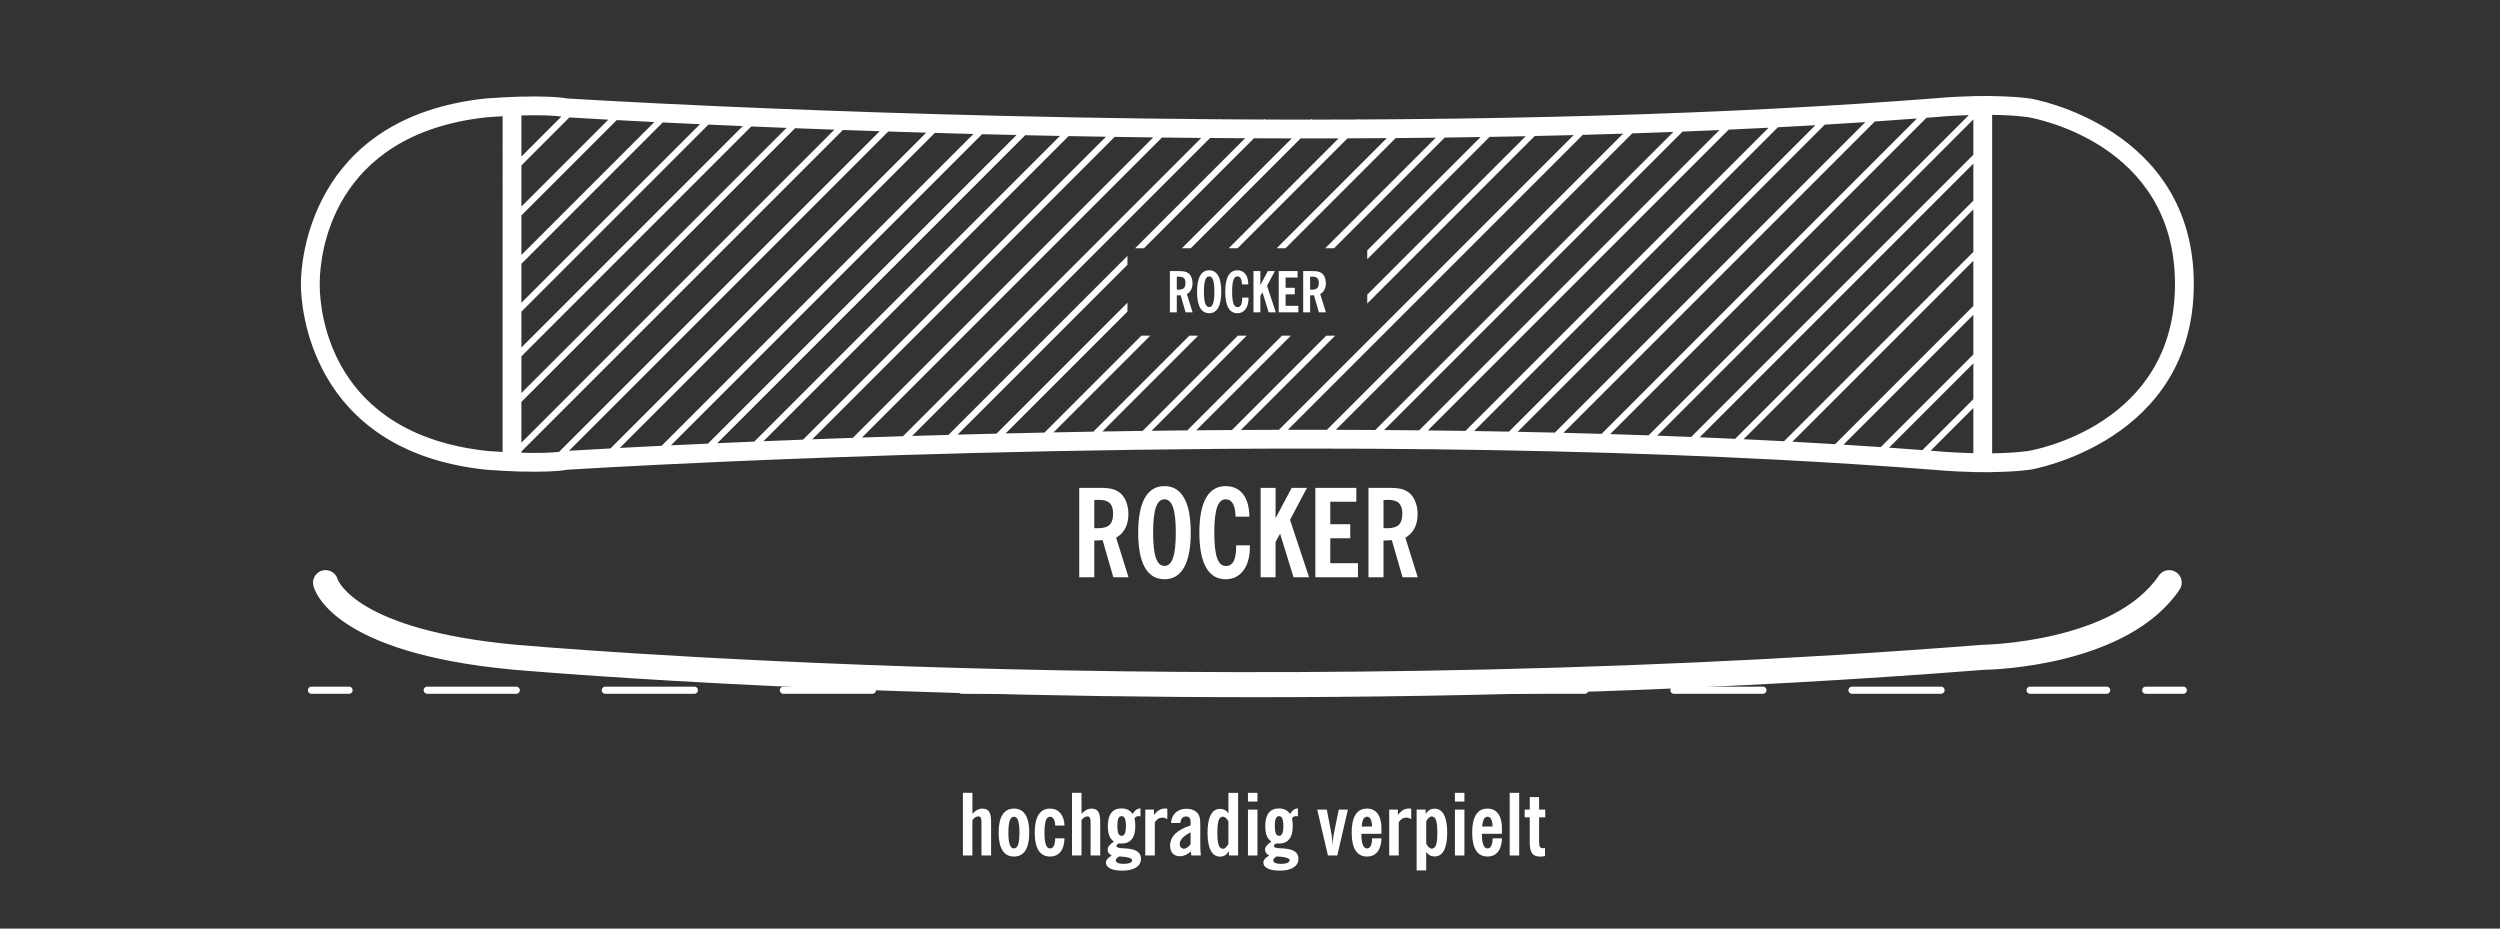 <?xml version="1.0" encoding="utf-8"?>
<!-- Generator: Adobe Illustrator 26.5.1, SVG Export Plug-In . SVG Version: 6.00 Build 0)  -->
<!DOCTYPE svg PUBLIC "-//W3C//DTD SVG 1.1//EN" "http://www.w3.org/Graphics/SVG/1.1/DTD/svg11.dtd">
<svg version="1.1" id="Ebene_1" xmlns:x="http://ns.adobe.com/Extensibility/1.0/" xmlns:i="http://ns.adobe.com/AdobeIllustrator/10.0/" xmlns:graph="http://ns.adobe.com/Graphs/1.0/"
	 xmlns="http://www.w3.org/2000/svg" xmlns:xlink="http://www.w3.org/1999/xlink" x="0px" y="0px" width="350px" height="130px"
	 viewBox="0 0 350 130" enable-background="new 0 0 350 130" xml:space="preserve">
<rect x="0" y="0" width="350" height="130" fill="#333333" stroke="none"/>
<g>
	<path fill="#FFFFFF" d="M134.806,119.767v-8.771h1.33v2.93c0.234-0.246,0.465-0.428,0.691-0.545s0.461-0.176,0.703-0.176
		c0.441,0,0.756,0.14,0.943,0.419s0.281,0.778,0.281,1.497v4.646h-1.348v-4.705c0-0.258-0.033-0.45-0.1-0.577
		s-0.168-0.19-0.305-0.19c-0.168,0-0.319,0.04-0.454,0.12s-0.272,0.212-0.413,0.396v4.957H134.806z"/>
	<path fill="#FFFFFF" d="M139.81,116.562c0-1.105,0.181-1.941,0.542-2.508s0.896-0.85,1.603-0.85s1.24,0.282,1.6,0.847
		s0.539,1.401,0.539,2.511s-0.18,1.945-0.539,2.508s-0.893,0.844-1.6,0.844s-1.241-0.282-1.603-0.847S139.81,117.667,139.81,116.562
		z M141.175,116.562c0,0.758,0.063,1.317,0.19,1.679s0.323,0.542,0.589,0.542s0.46-0.179,0.583-0.536s0.185-0.919,0.185-1.685
		c0-0.762-0.062-1.322-0.185-1.682s-0.317-0.539-0.583-0.539s-0.462,0.182-0.589,0.545S141.175,115.808,141.175,116.562z"/>
	<path fill="#FFFFFF" d="M147.726,115.577c0-0.375-0.066-0.675-0.199-0.899s-0.307-0.337-0.521-0.337
		c-0.266,0-0.462,0.182-0.589,0.545s-0.19,0.922-0.19,1.676c0,0.758,0.063,1.317,0.19,1.679s0.323,0.542,0.589,0.542
		c0.23,0,0.406-0.119,0.527-0.357s0.186-0.59,0.193-1.055l1.307-0.006c-0.023,0.82-0.211,1.45-0.562,1.89s-0.84,0.659-1.465,0.659
		c-0.707,0-1.241-0.282-1.603-0.847s-0.542-1.399-0.542-2.505s0.181-1.941,0.542-2.508s0.896-0.85,1.603-0.85
		c0.598,0,1.078,0.212,1.441,0.636s0.559,1.003,0.586,1.737H147.726z"/>
	<path fill="#FFFFFF" d="M150.081,119.767v-8.771h1.33v2.93c0.234-0.246,0.465-0.428,0.691-0.545s0.461-0.176,0.703-0.176
		c0.441,0,0.756,0.14,0.943,0.419s0.281,0.778,0.281,1.497v4.646h-1.348v-4.705c0-0.258-0.033-0.45-0.1-0.577
		s-0.168-0.19-0.305-0.19c-0.168,0-0.319,0.04-0.454,0.12s-0.272,0.212-0.413,0.396v4.957H150.081z"/>
	<path fill="#FFFFFF" d="M155.946,117.81c-0.289-0.18-0.503-0.448-0.642-0.806s-0.208-0.813-0.208-1.368
		c0-0.809,0.161-1.42,0.483-1.834s0.8-0.621,1.433-0.621c0.344,0,0.646,0.065,0.908,0.196s0.475,0.325,0.639,0.583
		c0.156-0.262,0.322-0.455,0.498-0.58s0.379-0.195,0.609-0.211v1.125c-0.051-0.012-0.098-0.021-0.141-0.026
		s-0.084-0.009-0.123-0.009c-0.125,0-0.234,0.025-0.328,0.076s-0.172,0.127-0.234,0.229c0.035,0.191,0.062,0.38,0.079,0.565
		s0.026,0.368,0.026,0.548c0,0.789-0.163,1.39-0.489,1.802s-0.804,0.618-1.433,0.618c-0.066,0-0.166-0.006-0.299-0.018
		c-0.016-0.004-0.027-0.006-0.035-0.006c-0.121,0.035-0.216,0.086-0.284,0.152s-0.103,0.141-0.103,0.223
		c0.004,0.188,0.297,0.291,0.879,0.311c0.137,0.004,0.244,0.008,0.322,0.012c0.773,0.043,1.339,0.182,1.696,0.416
		s0.536,0.584,0.536,1.049c0,0.516-0.229,0.92-0.688,1.213s-1.093,0.439-1.901,0.439c-0.742,0-1.313-0.099-1.714-0.296
		s-0.601-0.478-0.601-0.841c0-0.168,0.068-0.335,0.205-0.501s0.34-0.323,0.609-0.472c-0.199-0.109-0.346-0.229-0.439-0.36
		s-0.141-0.278-0.141-0.442c0-0.191,0.065-0.374,0.196-0.548S155.622,118.048,155.946,117.81z M156.667,119.901
		c-0.156,0.102-0.271,0.198-0.346,0.29s-0.111,0.179-0.111,0.261c0,0.152,0.094,0.272,0.281,0.36s0.449,0.132,0.785,0.132
		c0.391,0,0.692-0.045,0.905-0.135s0.319-0.217,0.319-0.381c0-0.285-0.586-0.461-1.758-0.527H156.667z M156.427,115.636
		c0,0.477,0.049,0.826,0.146,1.049s0.248,0.334,0.451,0.334c0.207,0,0.359-0.111,0.457-0.334s0.146-0.572,0.146-1.049
		c0-0.473-0.049-0.82-0.146-1.043s-0.25-0.334-0.457-0.334s-0.358,0.111-0.454,0.334S156.427,115.163,156.427,115.636z"/>
	<path fill="#FFFFFF" d="M160.341,119.767v-6.422h1.213v0.756c0.238-0.32,0.481-0.552,0.729-0.694s0.528-0.214,0.841-0.214
		c0.059,0,0.146,0.006,0.264,0.018c0.016,0.004,0.027,0.006,0.035,0.006v1.453c-0.145-0.074-0.269-0.127-0.372-0.158
		s-0.2-0.047-0.29-0.047c-0.23,0-0.434,0.053-0.609,0.158s-0.336,0.271-0.48,0.498v4.646H160.341z"/>
	<path fill="#FFFFFF" d="M166.792,119.767l-0.07-0.574c-0.25,0.23-0.501,0.401-0.753,0.513s-0.513,0.167-0.782,0.167
		c-0.434,0-0.771-0.131-1.011-0.393s-0.36-0.627-0.36-1.096c0-0.633,0.238-1.185,0.715-1.655s1.195-0.862,2.156-1.175v-0.457
		c0-0.27-0.052-0.469-0.155-0.598s-0.265-0.193-0.483-0.193c-0.234,0-0.42,0.079-0.557,0.237s-0.215,0.382-0.234,0.671l-1.318,0.006
		c0.047-0.617,0.264-1.104,0.65-1.459s0.889-0.533,1.506-0.533c0.355,0,0.673,0.059,0.952,0.176s0.499,0.283,0.659,0.498
		c0.121,0.16,0.207,0.351,0.258,0.571s0.076,0.554,0.076,0.999v0.252v2.408c0,0.32,0.006,0.615,0.018,0.885s0.031,0.52,0.059,0.75
		H166.792z M166.687,116.526c-0.508,0.254-0.889,0.519-1.143,0.794s-0.381,0.56-0.381,0.853c0,0.188,0.055,0.342,0.164,0.463
		s0.25,0.182,0.422,0.182c0.145,0,0.296-0.053,0.454-0.158s0.319-0.26,0.483-0.463V116.526z"/>
	<path fill="#FFFFFF" d="M173.337,119.767h-1.283v-0.598c-0.168,0.258-0.353,0.448-0.554,0.571s-0.429,0.185-0.683,0.185
		c-0.578,0-1.017-0.285-1.315-0.855s-0.448-1.402-0.448-2.496c0-1.09,0.149-1.918,0.448-2.484s0.737-0.85,1.315-0.85
		c0.242,0,0.455,0.049,0.639,0.146s0.357,0.256,0.521,0.475v-2.865h1.359V119.767z M171.978,118.12v-3.129
		c-0.113-0.211-0.235-0.374-0.366-0.489s-0.261-0.173-0.39-0.173c-0.281,0-0.483,0.171-0.606,0.513s-0.185,0.919-0.185,1.731
		c0,0.816,0.062,1.396,0.185,1.74s0.325,0.516,0.606,0.516c0.133,0,0.265-0.062,0.396-0.185S171.868,118.347,171.978,118.12z"/>
	<path fill="#FFFFFF" d="M174.714,112.22v-1.225h1.33v1.225H174.714z M174.714,119.767v-6.422h1.33v6.422H174.714z"/>
	<path fill="#FFFFFF" d="M177.989,117.81c-0.289-0.18-0.503-0.448-0.642-0.806s-0.208-0.813-0.208-1.368
		c0-0.809,0.161-1.42,0.483-1.834s0.8-0.621,1.433-0.621c0.344,0,0.646,0.065,0.908,0.196s0.475,0.325,0.639,0.583
		c0.156-0.262,0.322-0.455,0.498-0.58s0.379-0.195,0.609-0.211v1.125c-0.051-0.012-0.098-0.021-0.141-0.026
		s-0.084-0.009-0.123-0.009c-0.125,0-0.234,0.025-0.328,0.076s-0.172,0.127-0.234,0.229c0.035,0.191,0.062,0.38,0.079,0.565
		s0.026,0.368,0.026,0.548c0,0.789-0.163,1.39-0.489,1.802s-0.804,0.618-1.433,0.618c-0.066,0-0.166-0.006-0.299-0.018
		c-0.016-0.004-0.027-0.006-0.035-0.006c-0.121,0.035-0.216,0.086-0.284,0.152s-0.103,0.141-0.103,0.223
		c0.004,0.188,0.297,0.291,0.879,0.311c0.137,0.004,0.244,0.008,0.322,0.012c0.773,0.043,1.339,0.182,1.696,0.416
		s0.536,0.584,0.536,1.049c0,0.516-0.229,0.92-0.688,1.213s-1.093,0.439-1.901,0.439c-0.742,0-1.313-0.099-1.714-0.296
		s-0.601-0.478-0.601-0.841c0-0.168,0.068-0.335,0.205-0.501s0.34-0.323,0.609-0.472c-0.199-0.109-0.346-0.229-0.439-0.36
		s-0.141-0.278-0.141-0.442c0-0.191,0.065-0.374,0.196-0.548S177.665,118.048,177.989,117.81z M178.71,119.901
		c-0.156,0.102-0.271,0.198-0.346,0.29s-0.111,0.179-0.111,0.261c0,0.152,0.094,0.272,0.281,0.36s0.449,0.132,0.785,0.132
		c0.391,0,0.692-0.045,0.905-0.135s0.319-0.217,0.319-0.381c0-0.285-0.586-0.461-1.758-0.527H178.71z M178.47,115.636
		c0,0.477,0.049,0.826,0.146,1.049s0.248,0.334,0.451,0.334c0.207,0,0.359-0.111,0.457-0.334s0.146-0.572,0.146-1.049
		c0-0.473-0.049-0.82-0.146-1.043s-0.25-0.334-0.457-0.334s-0.358,0.111-0.454,0.334S178.47,115.163,178.47,115.636z"/>
	<path fill="#FFFFFF" d="M185.911,119.767l-1.5-6.422h1.342l0.674,3.51c0.02,0.098,0.04,0.283,0.062,0.557s0.044,0.609,0.067,1.008
		c0.008-0.285,0.023-0.552,0.047-0.8s0.057-0.483,0.1-0.706l0.721-3.568h1.283l-1.488,6.422H185.911z"/>
	<path fill="#FFFFFF" d="M192.099,117.37l1.307-0.006c-0.023,0.82-0.211,1.45-0.562,1.89s-0.84,0.659-1.465,0.659
		c-0.707,0-1.241-0.282-1.603-0.847s-0.542-1.399-0.542-2.505s0.181-1.941,0.542-2.508s0.896-0.85,1.603-0.85
		c0.656,0,1.158,0.244,1.506,0.732s0.521,1.191,0.521,2.109c0,0.184-0.002,0.323-0.006,0.419s-0.01,0.185-0.018,0.267h-2.783v0.082
		c0,0.645,0.066,1.134,0.199,1.468s0.326,0.501,0.58,0.501c0.23,0,0.406-0.119,0.527-0.357S192.091,117.835,192.099,117.37z
		 M190.634,115.712h1.453c0-0.438-0.062-0.775-0.188-1.014s-0.299-0.357-0.521-0.357c-0.211,0-0.377,0.111-0.498,0.334
		S190.677,115.243,190.634,115.712z"/>
	<path fill="#FFFFFF" d="M194.489,119.767v-6.422h1.213v0.756c0.238-0.32,0.481-0.552,0.729-0.694s0.528-0.214,0.841-0.214
		c0.059,0,0.146,0.006,0.264,0.018c0.016,0.004,0.027,0.006,0.035,0.006v1.453c-0.145-0.074-0.269-0.127-0.372-0.158
		s-0.2-0.047-0.29-0.047c-0.23,0-0.434,0.053-0.609,0.158s-0.336,0.271-0.48,0.498v4.646H194.489z"/>
	<path fill="#FFFFFF" d="M198.327,121.853v-8.508h1.271v0.615c0.156-0.254,0.336-0.441,0.539-0.562s0.439-0.182,0.709-0.182
		c0.574,0,1.012,0.284,1.312,0.853s0.451,1.399,0.451,2.493s-0.149,1.924-0.448,2.49s-0.737,0.85-1.315,0.85
		c-0.246,0-0.466-0.052-0.659-0.155s-0.366-0.261-0.519-0.472v2.578H198.327z M199.669,115.003v3.105
		c0.102,0.215,0.223,0.385,0.363,0.51s0.275,0.188,0.404,0.188c0.285,0,0.488-0.171,0.609-0.513s0.182-0.919,0.182-1.731
		s-0.062-1.392-0.185-1.737s-0.325-0.519-0.606-0.519c-0.133,0-0.27,0.062-0.41,0.188S199.767,114.788,199.669,115.003z"/>
	<path fill="#FFFFFF" d="M203.688,112.22v-1.225h1.33v1.225H203.688z M203.688,119.767v-6.422h1.33v6.422H203.688z"/>
	<path fill="#FFFFFF" d="M208.968,117.37l1.307-0.006c-0.023,0.82-0.211,1.45-0.562,1.89s-0.84,0.659-1.465,0.659
		c-0.707,0-1.241-0.282-1.603-0.847s-0.542-1.399-0.542-2.505s0.181-1.941,0.542-2.508s0.896-0.85,1.603-0.85
		c0.656,0,1.158,0.244,1.506,0.732s0.521,1.191,0.521,2.109c0,0.184-0.002,0.323-0.006,0.419s-0.01,0.185-0.018,0.267h-2.783v0.082
		c0,0.645,0.066,1.134,0.199,1.468s0.326,0.501,0.58,0.501c0.23,0,0.406-0.119,0.527-0.357S208.96,117.835,208.968,117.37z
		 M207.503,115.712h1.453c0-0.438-0.062-0.775-0.188-1.014s-0.299-0.357-0.521-0.357c-0.211,0-0.377,0.111-0.498,0.334
		S207.546,115.243,207.503,115.712z"/>
	<path fill="#FFFFFF" d="M211.358,119.767v-8.771h1.33v8.771H211.358z"/>
	<path fill="#FFFFFF" d="M213.456,114.429v-1.084h0.709v-1.752h1.307v1.752h0.867v1.084h-0.867v3.334
		c0,0.434,0.042,0.706,0.126,0.817s0.247,0.167,0.489,0.167c0.023,0,0.06-0.002,0.108-0.006s0.085-0.006,0.108-0.006v1.113
		c-0.133,0.023-0.256,0.042-0.369,0.056s-0.219,0.021-0.316,0.021c-0.523,0-0.896-0.149-1.119-0.448s-0.334-0.813-0.334-1.544
		v-3.504H213.456z"/>
</g>
<g>
	<g>
		<g>
			
				<line fill="none" stroke="#FFFFFF" stroke-linecap="round" stroke-miterlimit="10" x1="43.608" y1="96.629" x2="48.871" y2="96.629"/>
			
				<line fill="none" stroke="#FFFFFF" stroke-linecap="round" stroke-miterlimit="10" stroke-dasharray="12.467,12.467" x1="59.808" y1="96.629" x2="294.933" y2="96.629"/>
			
				<line fill="none" stroke="#FFFFFF" stroke-linecap="round" stroke-miterlimit="10" x1="300.401" y1="96.629" x2="305.664" y2="96.629"/>
		</g>
	</g>
	<path fill="#FFFFFF" d="M304.675,80.117c-0.802-0.543-1.893-0.336-2.438,0.466c-6.342,9.347-24.405,9.681-24.587,9.685
		l-0.117,0.005C168.286,98.862,72.88,90.327,71.935,90.239c-21.891-2.08-24.58-8.895-24.665-9.133
		c-0.248-0.91-1.175-1.461-2.102-1.244c-0.941,0.226-1.522,1.174-1.297,2.116c0.229,0.954,2.952,9.402,27.737,11.754
		c0.635,0.058,43.28,3.875,104.07,3.875c30.466,0,65.505-0.96,102.074-3.832c1.443-0.024,20.145-0.549,27.388-11.221
		C305.685,81.751,305.476,80.662,304.675,80.117z"/>
	<g>
		<path fill="#FFFFFF" d="M157.991,80.817h-2.124l-1.505-5.202c-0.128,0.011-0.269,0.022-0.422,0.033
			c-0.153,0.011-0.303,0.017-0.447,0.017h-0.292v5.152h-2.107V68.299h2.776c0.808,0,1.414,0.052,1.818,0.154
			c0.404,0.104,0.762,0.275,1.075,0.515c0.379,0.296,0.676,0.711,0.89,1.242c0.215,0.532,0.322,1.121,0.322,1.769
			c0,0.757-0.144,1.414-0.431,1.968c-0.287,0.555-0.715,1-1.283,1.334L157.991,80.817z M153.2,73.927
			c0.061,0.011,0.124,0.018,0.188,0.02c0.064,0.004,0.161,0.005,0.289,0.005c0.781,0,1.335-0.158,1.664-0.473
			c0.329-0.315,0.494-0.843,0.494-1.585c0-0.669-0.159-1.155-0.476-1.46c-0.318-0.304-0.831-0.456-1.539-0.456
			c-0.123,0-0.31,0.009-0.561,0.025c-0.028,0.005-0.047,0.009-0.058,0.009L153.2,73.927L153.2,73.927z"/>
		<path fill="#FFFFFF" d="M159.346,74.562c0-2.135,0.311-3.753,0.932-4.854c0.622-1.101,1.538-1.652,2.747-1.652
			c1.21,0,2.125,0.551,2.747,1.652c0.622,1.101,0.932,2.72,0.932,4.854c0,2.146-0.311,3.771-0.932,4.876
			c-0.622,1.104-1.538,1.655-2.747,1.655c-1.21,0-2.125-0.552-2.747-1.655C159.657,78.333,159.346,76.708,159.346,74.562z
			 M161.436,74.562c0,1.6,0.128,2.777,0.384,3.532c0.256,0.755,0.658,1.133,1.204,1.133c0.546,0,0.948-0.378,1.204-1.133
			c0.256-0.755,0.384-1.932,0.384-3.532c0-1.595-0.128-2.769-0.384-3.525c-0.256-0.754-0.658-1.133-1.204-1.133
			c-0.546,0-0.947,0.379-1.204,1.133C161.565,71.793,161.436,72.967,161.436,74.562z"/>
		<path fill="#FFFFFF" d="M172.977,72.337c-0.011-0.797-0.133-1.403-0.368-1.814c-0.235-0.412-0.575-0.619-1.02-0.619
			c-0.546,0-0.948,0.379-1.204,1.133c-0.256,0.755-0.384,1.93-0.384,3.525c0,1.618,0.129,2.801,0.389,3.554
			c0.259,0.753,0.67,1.128,1.233,1.128c0.485,0,0.846-0.223,1.082-0.668c0.237-0.446,0.355-1.126,0.355-2.04v-0.192h1.923v0.175
			c0,1.422-0.304,2.54-0.911,3.353c-0.608,0.814-1.436,1.221-2.483,1.221c-1.21,0-2.125-0.552-2.747-1.655
			c-0.622-1.105-0.932-2.729-0.932-4.876c0-2.135,0.311-3.753,0.932-4.854c0.621-1.101,1.537-1.652,2.747-1.652
			c1.042,0,1.854,0.374,2.433,1.12c0.58,0.748,0.875,1.802,0.886,3.161C174.907,72.337,172.977,72.337,172.977,72.337z"/>
		<path fill="#FFFFFF" d="M176.489,80.817V68.299h2.091v4.249l2.257-4.249h2.141l-2.375,4.482l2.668,8.037h-2.175l-1.882-6.096
			l-0.636,1.146v4.951L176.489,80.817L176.489,80.817z"/>
		<path fill="#FFFFFF" d="M184.149,80.817V68.299h5.737v1.948h-3.646v3.137h2.793v1.974h-2.793v3.487h3.872v1.974L184.149,80.817
			L184.149,80.817z"/>
		<path fill="#FFFFFF" d="M198.482,80.817h-2.124l-1.505-5.202c-0.128,0.011-0.269,0.022-0.422,0.033
			c-0.153,0.011-0.303,0.017-0.448,0.017h-0.292v5.152h-2.107V68.299h2.776c0.809,0,1.414,0.052,1.818,0.154
			c0.404,0.104,0.762,0.275,1.075,0.515c0.379,0.296,0.675,0.711,0.89,1.242s0.322,1.121,0.322,1.769
			c0,0.757-0.143,1.414-0.431,1.968c-0.287,0.555-0.714,1-1.283,1.334L198.482,80.817z M193.691,73.927
			c0.061,0.011,0.125,0.018,0.188,0.02c0.064,0.004,0.161,0.005,0.289,0.005c0.781,0,1.335-0.158,1.664-0.473
			c0.329-0.315,0.494-0.843,0.494-1.585c0-0.669-0.16-1.155-0.476-1.46c-0.318-0.304-0.831-0.456-1.539-0.456
			c-0.123,0-0.31,0.009-0.561,0.025c-0.028,0.005-0.047,0.009-0.058,0.009V73.927z"/>
	</g>
	<g>
		<path fill="#FFFFFF" d="M166.961,43.724h-0.979l-0.694-2.397c-0.059,0.005-0.125,0.011-0.195,0.016
			c-0.071,0.005-0.139,0.008-0.206,0.008h-0.135v2.375h-0.971v-5.772h1.28c0.373,0,0.653,0.024,0.839,0.072
			c0.187,0.047,0.352,0.126,0.496,0.237c0.175,0.136,0.311,0.327,0.411,0.573c0.098,0.246,0.148,0.517,0.148,0.815
			c0,0.349-0.066,0.653-0.199,0.908c-0.132,0.256-0.329,0.461-0.591,0.615L166.961,43.724z M164.752,40.547
			c0.028,0.005,0.057,0.009,0.087,0.01c0.029,0.002,0.074,0.002,0.132,0.002c0.36,0,0.616-0.073,0.768-0.218
			c0.152-0.145,0.227-0.389,0.227-0.731c0-0.309-0.073-0.532-0.219-0.673c-0.146-0.139-0.383-0.21-0.71-0.21
			c-0.056,0-0.143,0.004-0.258,0.011c-0.013,0.003-0.022,0.004-0.027,0.004L164.752,40.547L164.752,40.547z"/>
		<path fill="#FFFFFF" d="M167.586,40.84c0-0.984,0.143-1.73,0.43-2.238c0.286-0.508,0.709-0.761,1.266-0.761
			s0.98,0.254,1.266,0.761c0.287,0.508,0.43,1.253,0.43,2.238c0,0.989-0.143,1.739-0.43,2.247c-0.286,0.509-0.709,0.763-1.266,0.763
			s-0.98-0.254-1.266-0.763C167.729,42.579,167.586,41.83,167.586,40.84z M168.55,40.84c0,0.738,0.059,1.281,0.177,1.628
			c0.118,0.348,0.304,0.523,0.555,0.523s0.437-0.174,0.555-0.523c0.118-0.347,0.177-0.891,0.177-1.628
			c0-0.735-0.059-1.276-0.177-1.625c-0.118-0.347-0.303-0.522-0.555-0.522s-0.437,0.175-0.555,0.522
			C168.608,39.564,168.55,40.105,168.55,40.84z"/>
		<path fill="#FFFFFF" d="M173.869,39.815c-0.005-0.368-0.061-0.646-0.169-0.837c-0.108-0.19-0.265-0.285-0.47-0.285
			c-0.252,0-0.437,0.175-0.555,0.522c-0.118,0.348-0.177,0.89-0.177,1.625c0,0.746,0.06,1.291,0.179,1.639
			c0.12,0.347,0.31,0.52,0.568,0.52c0.224,0,0.389-0.103,0.499-0.309c0.109-0.205,0.164-0.519,0.164-0.94v-0.089h0.887v0.081
			c0,0.655-0.14,1.17-0.42,1.546c-0.28,0.375-0.661,0.563-1.145,0.563c-0.558,0-0.98-0.254-1.266-0.763
			c-0.287-0.509-0.43-1.258-0.43-2.247c0-0.984,0.143-1.73,0.43-2.238c0.286-0.508,0.709-0.761,1.266-0.761
			c0.481,0,0.854,0.172,1.122,0.517c0.268,0.345,0.404,0.83,0.409,1.457H173.869z"/>
		<path fill="#FFFFFF" d="M175.488,43.724v-5.771h0.964v1.958l1.041-1.958h0.987l-1.095,2.066l1.23,3.704h-1.003l-0.868-2.811
			l-0.293,0.528v2.282L175.488,43.724L175.488,43.724z"/>
		<path fill="#FFFFFF" d="M179.02,43.724v-5.771h2.645v0.898h-1.681v1.446h1.288v0.91h-1.288v1.608h1.784v0.91
			C181.768,43.724,179.02,43.724,179.02,43.724z"/>
		<path fill="#FFFFFF" d="M185.627,43.724h-0.979l-0.694-2.397c-0.059,0.005-0.125,0.011-0.195,0.016
			c-0.071,0.005-0.139,0.008-0.206,0.008h-0.135v2.375h-0.971v-5.772h1.28c0.374,0,0.653,0.024,0.839,0.072
			c0.187,0.047,0.352,0.126,0.496,0.237c0.175,0.136,0.311,0.327,0.411,0.573c0.098,0.246,0.148,0.517,0.148,0.815
			c0,0.349-0.066,0.653-0.199,0.908c-0.132,0.256-0.329,0.461-0.591,0.615L185.627,43.724z M183.417,40.547
			c0.029,0.005,0.057,0.009,0.088,0.01c0.029,0.002,0.074,0.002,0.132,0.002c0.36,0,0.616-0.073,0.767-0.218
			c0.153-0.145,0.228-0.389,0.228-0.731c0-0.309-0.074-0.532-0.219-0.673c-0.147-0.139-0.384-0.21-0.71-0.21
			c-0.056,0-0.143,0.004-0.259,0.011c-0.013,0.003-0.022,0.004-0.027,0.004L183.417,40.547L183.417,40.547z"/>
	</g>
	<path fill="#FFFFFF" d="M284.262,13.793c-1.533-0.204-3.343-0.314-5.361-0.339v-0.018l-1.325,0.009
		c-0.065,0-0.128,0.002-0.194,0.002l-1.114,0.006v0.011c-3.172,0.074-5.607,0.312-5.697,0.322
		c-6.882,0.538-14.236,1.011-21.856,1.406c-15.936,0.827-33.32,1.327-51.83,1.492l-0.036-0.036l-0.037,0.037
		c-2.182,0.019-4.384,0.033-6.598,0.044l-0.08-0.08l-0.081,0.081c-2.115,0.01-4.24,0.015-6.382,0.017l-0.096-0.097l-0.097,0.097
		c-0.146,0-0.29,0-0.436,0c-1.99,0-3.966-0.004-5.931-0.011l-0.087-0.087l-0.087,0.086c-2.03-0.008-4.045-0.018-6.046-0.033
		l-0.054-0.054l-0.053,0.053c-28.316-0.206-53.378-1.081-70.246-1.83c-12.39-0.55-20.21-1.028-21.066-1.081
		c-1.389-0.249-3.609-0.333-6.479-0.258v-0.01l-1.368,0.056c-0.001,0-0.002,0-0.003,0l-1.261,0.052v0.008
		c-1.358,0.071-2.303,0.146-2.381,0.152c-24.844,2.653-25.818,23.286-25.848,25.646v0.692c0.03,2.344,1.005,22.974,25.886,25.632
		c0.05,0.004,0.989,0.078,2.346,0.149v0.008l1.261,0.052c0.001,0,0.002,0,0.003,0l1.368,0.056v-0.011
		c2.869,0.076,5.09-0.009,6.479-0.257c0.856-0.054,8.676-0.531,21.066-1.081c19.27-0.857,49.227-1.876,82.512-1.876
		c23.722,0,45.814,0.523,65.663,1.554c7.647,0.398,15.001,0.871,21.829,1.405c0.115,0.011,2.552,0.249,5.725,0.323v0.011
		l1.114,0.006c0.065,0.001,0.128,0.002,0.194,0.003l1.325,0.009v-0.018c2.018-0.025,3.831-0.135,5.398-0.345
		c0.228-0.037,22.832-3.953,22.832-25.973C307.131,17.752,284.527,13.836,284.262,13.793z M70.364,63.273
		c-1.243-0.067-2.096-0.134-2.102-0.134l0,0c-22.119-2.363-23.454-19.611-23.497-23.028v-0.659
		c0.043-3.434,1.378-20.684,23.463-23.044c0.012-0.001,0.878-0.069,2.137-0.137L70.364,63.273L70.364,63.273z M72.996,16.163
		c2.445-0.067,4.36-0.015,5.603,0.153l-5.603,5.602V16.163z M72.996,23.159l6.717-6.718c0.818,0.05,2.683,0.16,5.454,0.311
		L72.996,28.922V23.159z M72.996,30.162l13.349-13.348c1.532,0.082,3.292,0.173,5.262,0.27L72.996,35.696V30.162z M72.996,36.936
		l19.792-19.794c1.618,0.08,3.346,0.162,5.208,0.247l-25,25C72.996,42.389,72.996,36.936,72.996,36.936z M72.996,43.63
		l26.187-26.187c0.413,0.018,0.817,0.037,1.24,0.056c1.151,0.051,2.342,0.103,3.567,0.154L72.996,48.649V43.63z M72.996,49.889
		l32.185-32.186c1.59,0.067,3.233,0.133,4.938,0.2L72.996,55.026V49.889z M72.996,56.267l38.317-38.317
		c1.779,0.068,3.61,0.137,5.501,0.204L72.996,61.973V56.267z M78.26,63.268c-1.24,0.134-3.025,0.175-5.264,0.114v-0.169
		l45.015-45.015c1.675,0.059,3.389,0.118,5.145,0.174L78.26,63.268z M79.66,63.109l44.699-44.698
		c1.735,0.055,3.507,0.109,5.313,0.162L85.465,62.78C82.479,62.94,80.479,63.059,79.66,63.109z M86.775,62.709l44.101-44.101
		c1.771,0.051,3.572,0.1,5.405,0.147L92.626,62.411C90.43,62.519,88.47,62.619,86.775,62.709z M93.93,62.347l43.562-43.563
		c1.589,0.039,3.198,0.079,4.829,0.116L99.116,62.106C97.279,62.188,95.542,62.269,93.93,62.347z M100.424,62.046
		c-0.004,0-0.006,0.001-0.009,0.001l43.118-43.119c1.6,0.036,3.219,0.069,4.857,0.101l-42.794,42.795
		C103.799,61.899,102.069,61.973,100.424,62.046z M106.89,61.771l42.717-42.718c1.724,0.032,3.467,0.063,5.228,0.091l-42.408,42.408
		C110.514,61.624,108.67,61.698,106.89,61.771z M113.716,61.503l42.34-42.34c1.782,0.028,3.582,0.053,5.399,0.075l-42.06,42.06
		C117.447,61.367,115.554,61.435,113.716,61.503z M120.679,61.256l42.002-42.002c1.817,0.021,3.648,0.04,5.496,0.056l-41.759,41.76
		C124.458,61.131,122.547,61.193,120.679,61.256z M173.72,60.195l13.201-13.201h-1.24l-13.209,13.209
		c-1.676,0.011-3.344,0.023-4.996,0.039l13.247-13.247h-1.241l-13.258,13.259c-1.68,0.018-3.347,0.035-5,0.055l13.315-13.315h-1.24
		l-13.331,13.331c-1.898,0.025-3.777,0.054-5.636,0.084l13.415-13.416h-1.24l-13.436,13.436c-1.882,0.032-3.741,0.067-5.578,0.104
		l13.54-13.54h-1.241l-13.568,13.567c-1.838,0.039-3.65,0.078-5.439,0.121l17.061-17.061v-1.24L139.513,60.71
		c-1.846,0.045-3.663,0.091-5.45,0.139l23.781-23.781v-1.24l-25.057,25.057c-1.726,0.047-3.424,0.096-5.091,0.146l41.711-41.711
		c1.626,0.013,3.263,0.024,4.911,0.032l-15.402,15.402h1.24l15.395-15.395c1.754,0.008,3.52,0.013,5.295,0.016l-15.381,15.38h1.241
		l15.378-15.378c0.318,0,0.635,0,0.954,0c1.463,0,2.919-0.002,4.369-0.006l-15.384,15.384h1.24l15.389-15.388
		c1.846-0.006,3.68-0.017,5.504-0.03l-15.418,15.418h1.24l15.427-15.427c1.881-0.015,3.75-0.033,5.608-0.055l-15.481,15.481h1.24
		l15.498-15.498c1.682-0.021,3.353-0.045,5.016-0.072l-15.868,15.868v1.24l17.128-17.128c1.696-0.029,3.381-0.061,5.054-0.095
		l-22.182,22.181v1.24l23.45-23.45c1.829-0.039,3.646-0.082,5.448-0.129l-41.261,41.261
		C177.269,60.179,175.487,60.185,173.72,60.195z M183.052,60.168c-0.92,0-1.836,0.001-2.75,0.003l41.29-41.291
		c1.897-0.052,3.775-0.108,5.642-0.167l-41.458,41.458C184.869,60.17,183.963,60.168,183.052,60.168z M187.015,60.174l41.501-41.501
		c1.935-0.063,3.854-0.131,5.755-0.202l-41.727,41.727C190.712,60.186,188.869,60.179,187.015,60.174z M193.776,60.206
		l41.786-41.786c1.732-0.068,3.453-0.138,5.156-0.211l-42.04,42.039C197.053,60.231,195.419,60.217,193.776,60.206z M199.906,60.259
		l42.109-42.11c1.882-0.085,3.744-0.174,5.588-0.268L205.16,60.327C203.419,60.301,201.668,60.279,199.906,60.259z M206.381,60.345
		l42.529-42.529c1.765-0.091,3.512-0.189,5.246-0.288l-42.9,42.9C209.64,60.4,208.015,60.371,206.381,60.345z M212.472,60.452
		l43.002-43.002c1.913-0.113,3.803-0.231,5.673-0.354l-43.47,43.47C215.955,60.524,214.218,60.488,212.472,60.452z M218.888,60.596
		l43.59-43.59c1.994-0.133,3.959-0.274,5.893-0.418L224.219,60.74C222.455,60.689,220.678,60.641,218.888,60.596z M225.425,60.774
		l44.286-44.286c0.361-0.028,0.734-0.054,1.093-0.082c0.025-0.002,2.086-0.205,4.833-0.292l-44.835,44.835
		C229.023,60.888,227.233,60.829,225.425,60.774z M276.269,63.448c-3.053-0.074-5.441-0.308-5.493-0.311
		c-0.16-0.013-0.326-0.024-0.486-0.037l5.978-5.978L276.269,63.448L276.269,63.448z M276.269,55.881l-7.133,7.133
		c-1.536-0.117-3.089-0.231-4.67-0.341l11.803-11.803V55.881z M276.269,49.628l-12.965,12.967c-1.716-0.118-3.454-0.231-5.216-0.34
		l18.181-18.181L276.269,49.628L276.269,49.628z M276.269,42.833l-19.35,19.351c-1.97-0.12-3.964-0.235-5.982-0.345l25.331-25.331
		V42.833z M276.269,35.268l-26.507,26.508c-0.306-0.018-0.603-0.034-0.911-0.051c-1.568-0.082-3.154-0.159-4.749-0.234
		l32.166-32.166V35.268z M276.269,28.084l-33.351,33.351c-1.64-0.075-3.291-0.147-4.959-0.216l38.311-38.312L276.269,28.084
		L276.269,28.084z M276.269,21.668l-39.503,39.504c-1.575-0.062-3.165-0.123-4.765-0.179l44.268-44.269L276.269,21.668
		L276.269,21.668z M283.915,63.145c-1.426,0.189-3.11,0.296-5.015,0.32V16.08c1.904,0.025,3.584,0.132,4.976,0.317
		c0.842,0.139,20.623,3.616,20.623,23.377C304.499,59.532,284.719,63.01,283.915,63.145z"/>
	<rect x="157.857" y="34.802" fill="none" width="33.552" height="12.208"/>
</g>
</svg>

